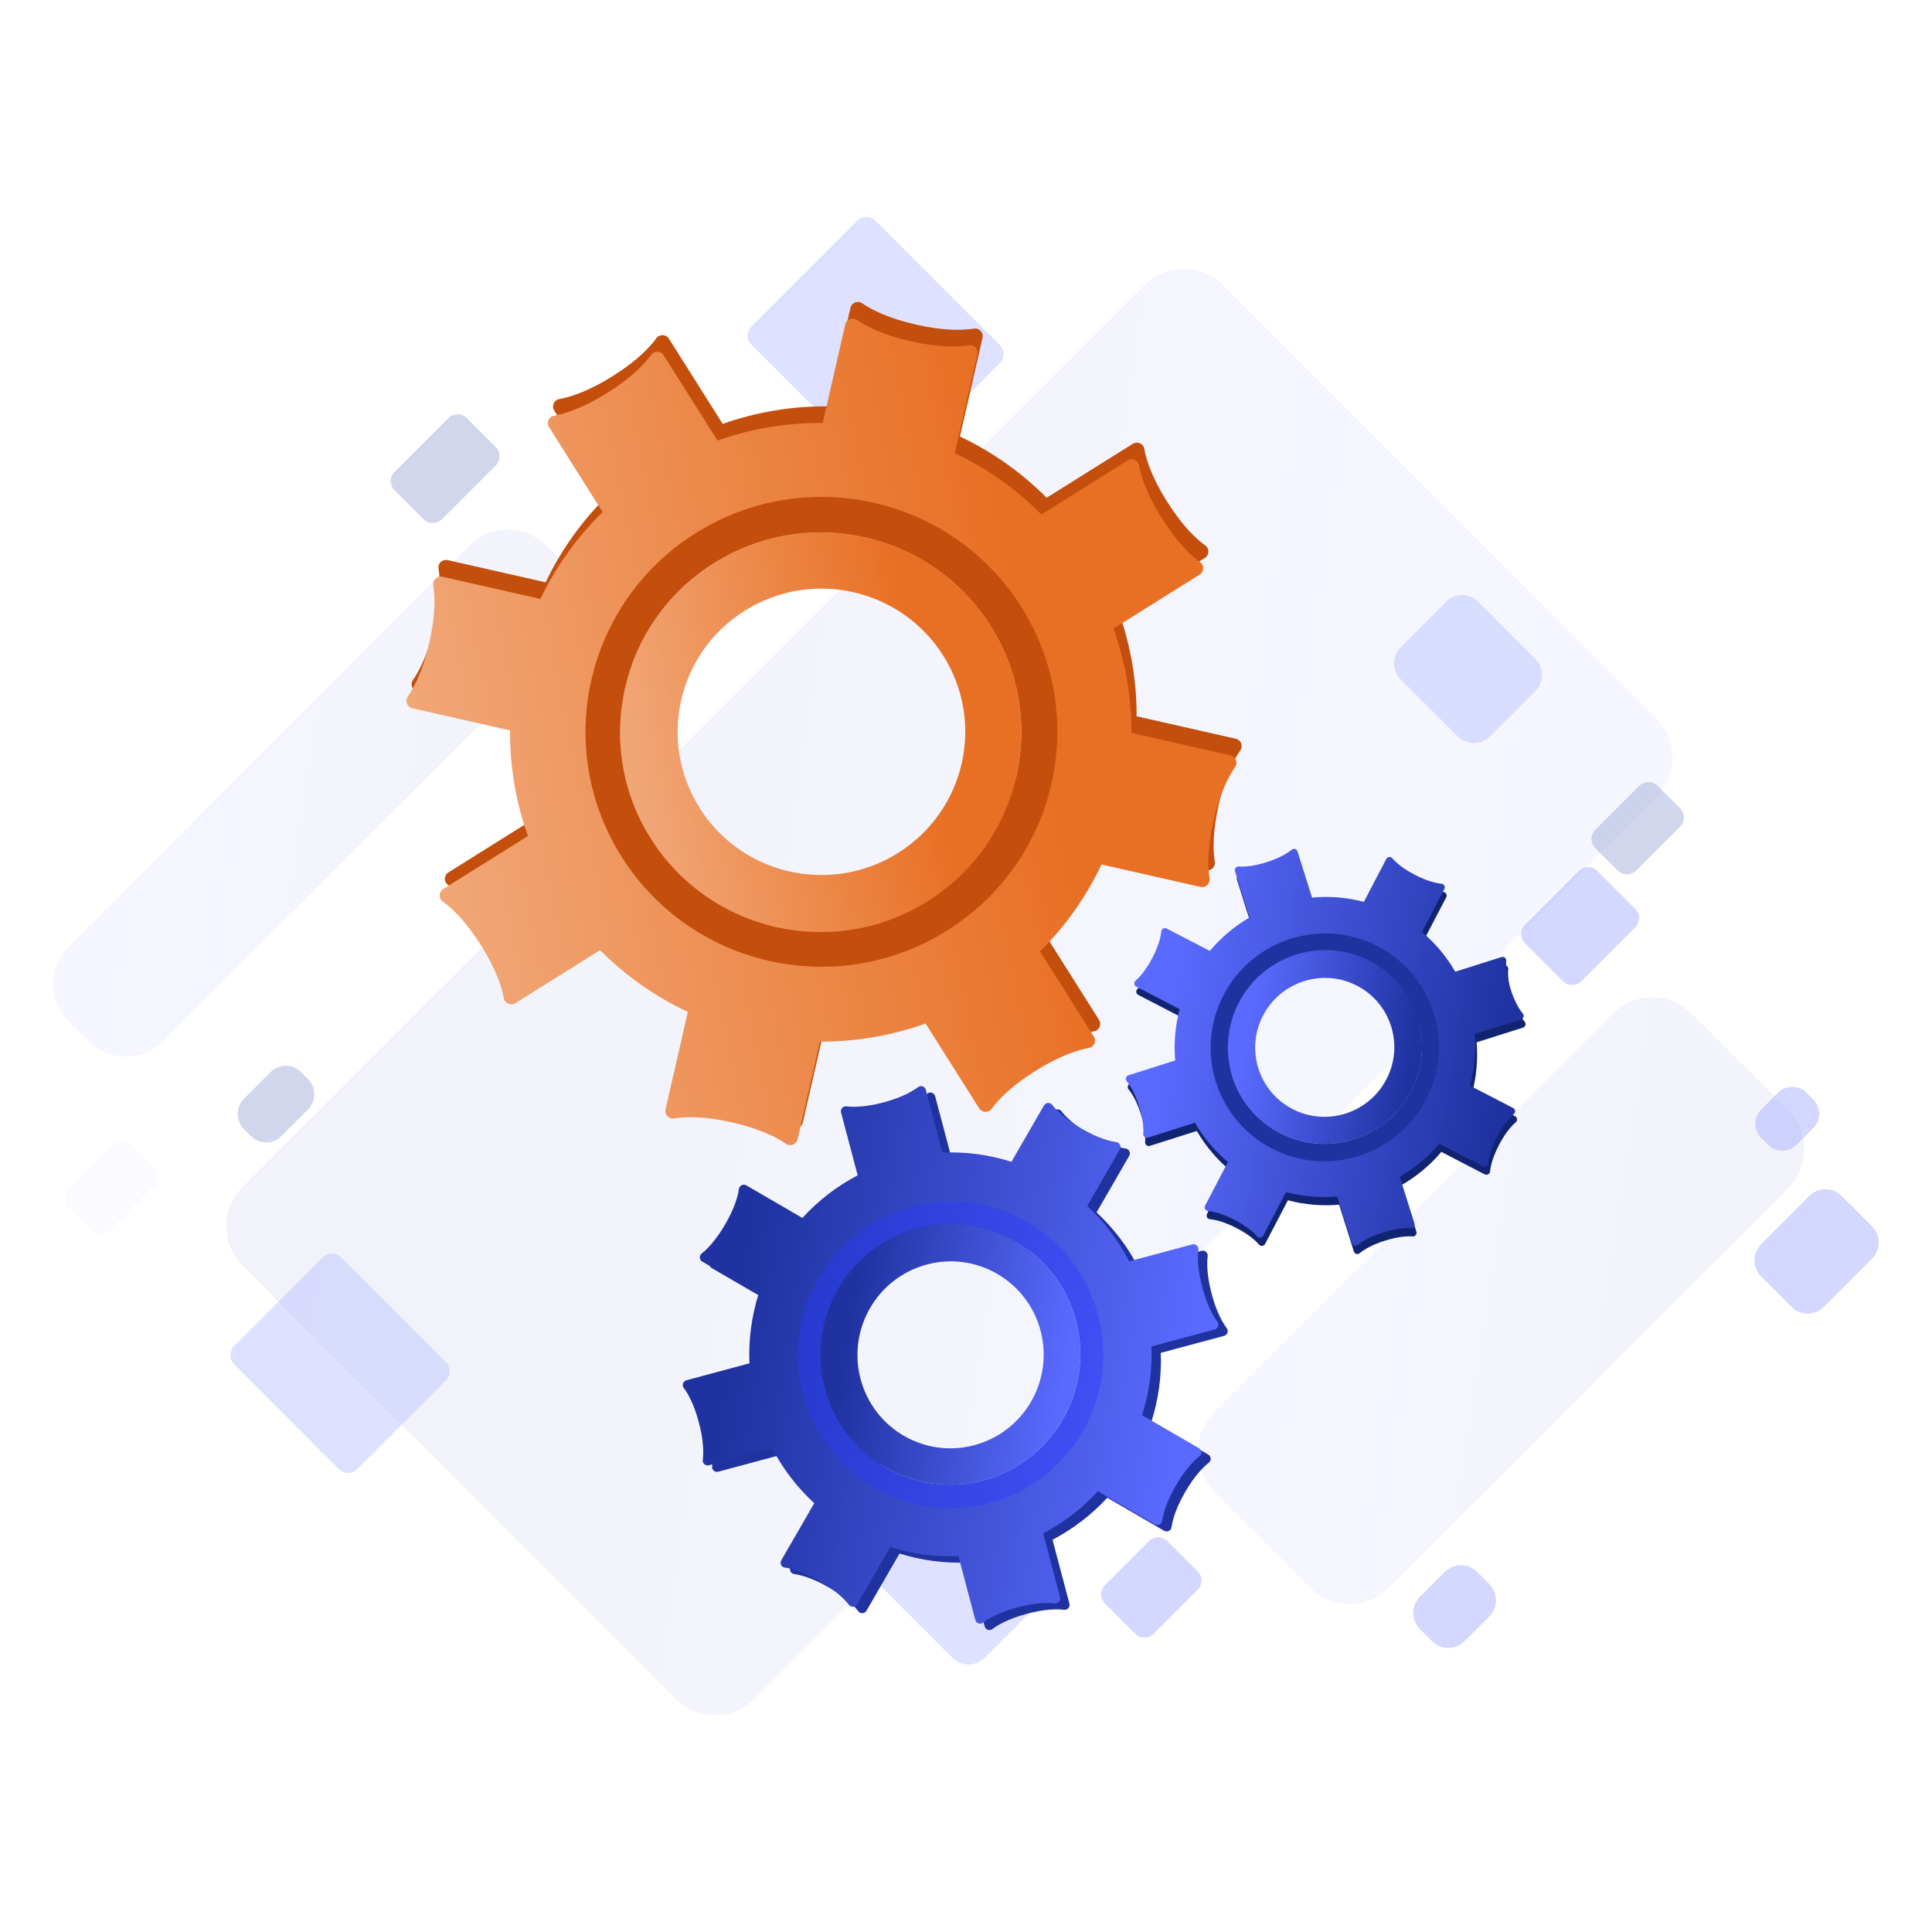 <svg width="637" height="637" viewBox="0 0 637 637" fill="none" xmlns="http://www.w3.org/2000/svg">
<g opacity="0.4">
<path opacity="0.5" d="M309.174 487.813L287.53 509.456C284.593 512.394 284.593 517.157 287.53 520.095L314.029 546.594C316.967 549.532 321.73 549.532 324.668 546.594L346.311 524.951C349.249 522.013 349.249 517.25 346.311 514.312L319.813 487.813C316.875 484.875 312.111 484.875 309.174 487.813Z" fill="#5A6AFF"/>
<g opacity="0.15">
<path d="M545.997 262.9L248.827 560.07C241.613 567.284 229.918 567.284 222.704 560.07L80.048 417.414C72.834 410.2 72.834 398.505 80.048 391.291L377.218 94.121C384.432 86.906 396.127 86.906 403.341 94.121L545.997 236.777C553.211 243.991 553.211 255.686 545.997 262.9Z" fill="url(#paint0_linear_1789_1523)"/>
</g>
<path opacity="0.5" d="M329.621 119.804L294.806 154.619C293.13 156.295 290.417 156.295 288.741 154.619L247.776 113.654C246.1 111.978 246.1 109.265 247.776 107.59L282.591 72.774C284.266 71.099 286.98 71.099 288.655 72.774L329.621 113.74C331.296 115.415 331.296 118.129 329.621 119.804Z" fill="#5A6AFF"/>
<path opacity="0.5" d="M147 455.153L117.78 484.372C116.105 486.047 113.392 486.047 111.716 484.372L77.191 449.847C75.516 448.171 75.516 445.458 77.191 443.782L106.41 414.563C108.085 412.888 110.799 412.888 112.474 414.563L147 449.089C148.675 450.764 148.675 453.477 147 455.153Z" fill="#5A6AFF"/>
<path opacity="0.5" d="M476.783 198.421L461.845 213.36C458.907 216.298 458.907 221.061 461.845 223.999L480.632 242.786C483.57 245.724 488.334 245.724 491.271 242.786L506.21 227.848C509.148 224.91 509.148 220.146 506.21 217.209L487.423 198.421C484.485 195.483 479.721 195.483 476.783 198.421Z" fill="#5A6AFF"/>
<path opacity="0.5" d="M89.26 353.443L80.411 362.292C77.663 365.039 77.663 369.494 80.411 372.242L82.787 374.618C85.535 377.365 89.989 377.365 92.737 374.618L101.586 365.769C104.333 363.022 104.333 358.567 101.586 355.819L99.21 353.443C96.462 350.696 92.007 350.696 89.26 353.443Z" fill="#1F32A0"/>
<g opacity="0.15">
<path d="M186.053 211.117L54.069 343.101C47.097 350.073 35.794 350.073 28.825 343.101L22.796 337.072C15.824 330.1 15.824 318.796 22.796 311.827L154.779 179.844C161.751 172.872 173.055 172.872 180.023 179.844L186.053 185.873C193.025 192.845 193.025 204.149 186.053 211.117Z" fill="url(#paint1_linear_1789_1523)"/>
</g>
<path opacity="0.5" d="M147.843 137.852L130.098 155.597C128.424 157.271 128.424 159.985 130.098 161.659L139.645 171.206C141.319 172.88 144.034 172.88 145.708 171.206L163.452 153.462C165.127 151.787 165.127 149.073 163.452 147.399L153.906 137.852C152.231 136.178 149.517 136.178 147.843 137.852Z" fill="#1F32A0"/>
<path opacity="0.5" d="M540.477 259.091L525.993 273.574C524.319 275.249 524.319 277.963 525.993 279.637L533.401 287.044C535.075 288.719 537.789 288.719 539.463 287.044L553.947 272.561C555.621 270.887 555.621 268.172 553.947 266.498L546.54 259.091C544.865 257.417 542.151 257.417 540.477 259.091Z" fill="#1F32A0"/>
<g opacity="0.15">
<path opacity="0.5" d="M37.211 377.66L22.727 392.144C21.053 393.818 21.053 396.532 22.727 398.207L30.134 405.614C31.809 407.288 34.523 407.288 36.197 405.614L50.681 391.13C52.355 389.456 52.355 386.742 50.681 385.068L43.273 377.66C41.599 375.986 38.885 375.986 37.211 377.66Z" fill="#5A6AFF"/>
</g>
<path opacity="0.5" d="M196.143 206.139L203.156 199.126C205.332 196.95 208.863 196.95 211.039 199.126L212.922 201.009C215.097 203.184 215.097 206.716 212.922 208.891L205.908 215.904C203.733 218.08 200.202 218.08 198.026 215.904L196.143 214.022C193.968 211.846 193.968 208.315 196.143 206.139Z" fill="#1F32A0"/>
<path opacity="0.5" d="M596.556 394.317L580.66 410.212C577.722 413.15 577.722 417.914 580.66 420.852L590.696 430.887C593.633 433.825 598.397 433.825 601.335 430.887L617.23 414.991C620.168 412.054 620.168 407.29 617.23 404.352L607.195 394.317C604.257 391.379 599.494 391.379 596.556 394.317Z" fill="#2B39FF"/>
<path opacity="0.5" d="M476.365 518.287L468.17 526.482C465.232 529.42 465.232 534.183 468.17 537.121L472.206 541.157C475.144 544.095 479.907 544.095 482.845 541.157L491.04 532.962C493.978 530.024 493.978 525.26 491.04 522.323L487.004 518.287C484.066 515.349 479.303 515.349 476.365 518.287Z" fill="#2B39FF"/>
<g opacity="0.15">
<path d="M589.441 391.968L458.044 523.365C450.83 530.579 439.134 530.579 431.92 523.365L400.325 491.77C393.111 484.556 393.111 472.861 400.325 465.647L531.722 334.25C538.936 327.036 550.631 327.036 557.846 334.25L589.441 365.845C596.655 373.059 596.655 384.754 589.441 391.968Z" fill="url(#paint2_linear_1789_1523)"/>
</g>
<path opacity="0.5" d="M520.576 287.148L502.789 304.936C501.115 306.61 501.115 309.324 502.789 310.998L515.311 323.52C516.985 325.194 519.699 325.194 521.374 323.52L539.161 305.733C540.835 304.059 540.835 301.344 539.161 299.67L526.639 287.148C524.965 285.474 522.25 285.474 520.576 287.148Z" fill="#2B39FF"/>
<path opacity="0.5" d="M378.842 508.115L364.32 522.637C362.646 524.311 362.646 527.025 364.32 528.699L374.297 538.676C375.971 540.35 378.685 540.351 380.36 538.676L394.881 524.155C396.556 522.48 396.556 519.766 394.881 518.092L384.904 508.115C383.23 506.441 380.516 506.441 378.842 508.115Z" fill="#2B39FF"/>
<path opacity="0.5" d="M586.246 360.285L580.71 365.821C578.118 368.413 578.118 372.616 580.71 375.208L582.951 377.449C585.543 380.041 589.746 380.041 592.338 377.449L597.874 371.913C600.466 369.321 600.466 365.118 597.874 362.526L595.633 360.285C593.041 357.693 588.838 357.693 586.246 360.285Z" fill="#2B39FF"/>
</g>
<path d="M360.716 340.034C362.458 339.725 363.293 337.744 362.359 336.266L344.625 308.177C353.142 299.737 359.932 290.02 364.895 279.538L397.503 286.927C399.213 287.316 400.806 285.86 400.532 284.134C399.958 280.605 399.719 274.439 401.853 265.123C403.991 255.787 406.892 250.335 408.946 247.401C409.959 245.958 409.144 243.965 407.427 243.567L374.749 236.161C374.79 224.606 372.86 212.978 368.847 201.751L397.245 183.966C398.738 183.029 398.831 180.879 397.413 179.854C394.496 177.764 389.948 173.56 384.845 165.477C379.737 157.384 377.902 151.479 377.275 147.956C376.959 146.239 374.975 145.392 373.481 146.328L345.084 164.114C336.663 155.651 326.974 148.88 316.502 143.911L323.955 111.37C324.337 109.656 322.888 108.064 321.142 108.347C317.597 108.917 311.406 109.16 302.048 107.038C292.684 104.908 287.2 102.028 284.254 99.987C282.811 98.99 280.801 99.792 280.412 101.493L272.976 133.964C261.338 133.875 249.604 135.764 238.275 139.751L220.541 111.663C219.608 110.185 217.455 110.077 216.419 111.507C214.314 114.402 210.107 118.937 201.976 124.027C193.844 129.12 187.911 130.939 184.378 131.576C182.649 131.878 181.802 133.866 182.735 135.343L200.402 163.324C191.806 171.754 184.933 181.478 179.9 191.992L147.604 184.673C145.894 184.284 144.302 185.74 144.575 187.466C145.146 190.995 145.378 197.167 143.244 206.484C141.117 215.812 138.205 221.272 136.151 224.205C135.151 225.641 135.954 227.642 137.68 228.033L169.874 235.33C169.794 247.013 171.718 258.794 175.782 270.149L147.862 287.634C146.369 288.571 146.263 290.727 147.694 291.746C150.598 293.842 155.159 298.04 160.262 306.123C165.37 314.216 167.195 320.128 167.832 323.644C168.138 325.367 170.132 326.208 171.626 325.271L199.545 307.786C208.062 316.35 217.891 323.182 228.5 328.154L221.152 360.23C220.757 361.95 222.219 363.536 223.955 363.262C227.5 362.692 233.704 362.443 243.059 364.565C252.423 366.695 257.907 369.575 260.853 371.616C262.296 372.613 264.303 371.811 264.695 370.11L272.061 337.948C283.757 337.986 295.535 336.027 306.889 331.963L324.557 359.943C325.49 361.421 327.652 361.523 328.678 360.099C330.783 357.204 335.003 352.662 343.122 347.579C351.253 342.486 357.187 340.668 360.719 340.031L360.716 340.034ZM307.507 291.701C276.578 311.073 235.746 301.811 216.308 271.021C196.867 240.232 206.18 199.578 237.109 180.207C268.039 160.836 308.874 170.082 328.315 200.872C347.756 231.661 338.44 272.33 307.51 291.701H307.507Z" fill="#C44E0C"/>
<path d="M359.003 345.525C360.745 345.216 361.579 343.235 360.646 341.757L342.912 313.669C351.429 305.228 358.219 295.511 363.181 285.029L395.789 292.418C397.5 292.807 399.092 291.351 398.818 289.625C398.245 286.096 398.006 279.93 400.14 270.614C402.277 261.279 405.179 255.826 407.233 252.892C408.246 251.45 407.431 249.456 405.714 249.058L373.036 241.653C373.077 230.097 371.147 218.469 367.134 207.242L395.531 189.457C397.025 188.52 397.118 186.371 395.7 185.345C392.783 183.256 388.235 179.051 383.132 170.968C378.023 162.875 376.189 156.97 375.561 153.447C375.246 151.73 373.262 150.883 371.768 151.82L343.371 169.605C334.949 161.142 325.261 154.371 314.788 149.402L322.241 116.861C322.624 115.148 321.174 113.555 319.429 113.839C315.884 114.409 309.692 114.651 300.335 112.53C290.971 110.399 285.486 107.52 282.54 105.478C281.098 104.481 279.091 105.284 278.699 106.984L271.262 139.455C259.624 139.366 247.891 141.255 236.562 145.243L218.828 117.154C217.894 115.676 215.741 115.568 214.706 116.998C212.601 119.893 208.394 124.429 200.262 129.518C192.131 134.611 186.197 136.43 182.665 137.067C180.936 137.369 180.088 139.357 181.022 140.835L198.689 168.815C190.092 177.246 183.219 186.969 178.187 197.483L145.891 190.164C144.181 189.775 142.588 191.231 142.862 192.957C143.432 196.486 143.665 202.659 141.531 211.975C139.403 221.304 136.492 226.763 134.438 229.696C133.438 231.133 134.24 233.133 135.967 233.524L168.161 240.821C168.081 252.504 170.005 264.285 174.069 275.64L146.149 293.125C144.655 294.062 144.55 296.218 145.98 297.237C148.885 299.333 153.446 303.531 158.548 311.614C163.657 319.707 165.482 325.619 166.119 329.135C166.425 330.858 168.419 331.699 169.912 330.762L197.832 313.277C206.349 321.841 216.178 328.673 226.787 333.645L219.439 365.721C219.044 367.441 220.506 369.027 222.239 368.753C225.784 368.183 231.988 367.935 241.342 370.056C250.706 372.187 256.191 375.066 259.137 377.107C260.58 378.104 262.586 377.302 262.978 375.601L270.345 343.439C282.04 343.477 293.818 341.518 305.173 337.454L322.84 365.434C323.773 366.912 325.939 367.014 326.961 365.59C329.067 362.695 333.287 358.154 341.406 353.07C349.537 347.977 355.47 346.159 359.003 345.522V345.525ZM305.794 297.193C274.864 316.564 234.033 307.302 214.595 276.512C195.153 245.723 204.466 205.07 235.396 185.699C266.325 166.327 307.16 175.573 326.602 206.363C346.043 237.152 336.727 277.821 305.797 297.193H305.794Z" fill="url(#paint3_linear_1789_1523)"/>
<path d="M312.231 306.834C348.598 284.058 359.548 236.251 336.683 200.04C313.824 163.84 265.82 152.96 229.453 175.736C193.087 198.512 182.127 246.325 204.986 282.526C227.851 318.736 275.868 329.609 312.235 306.834H312.231ZM305.798 297.183C274.868 316.554 234.036 307.292 214.598 276.503C195.157 245.713 204.47 205.06 235.4 185.689C266.329 166.318 307.164 175.564 326.605 206.35C346.047 237.139 336.73 277.809 305.801 297.18L305.798 297.183Z" fill="#C44E0C"/>
<path d="M305.797 297.183C336.727 277.812 346.043 237.139 326.601 206.353C307.16 175.564 266.325 166.318 235.396 185.692C204.466 205.063 195.157 245.716 214.595 276.506C234.036 307.295 274.868 316.557 305.794 297.186L305.797 297.183ZM296.064 281.252C273.899 295.132 244.632 288.507 230.695 266.435C216.757 244.363 223.436 215.207 245.597 201.327C267.771 187.441 297.048 194.075 310.985 216.147C324.923 238.219 318.238 267.362 296.064 281.252Z" fill="url(#paint4_linear_1789_1523)"/>
<path d="M234.794 483.486C234.651 484.627 235.721 485.528 236.817 485.232L257.672 479.632C261.271 486.544 265.995 492.634 271.549 497.736L260.679 516.556C260.109 517.543 260.704 518.814 261.832 518.974C264.135 519.298 268.008 520.337 273.381 523.458C278.763 526.583 281.592 529.436 283.019 531.274C283.719 532.179 285.114 532.058 285.691 531.07L296.583 512.209C303.75 514.46 311.343 515.502 319.082 515.174L324.653 536.23C324.946 537.338 326.261 537.81 327.172 537.128C329.032 535.72 332.517 533.707 338.52 532.096C344.53 530.481 348.547 530.481 350.856 530.771C351.983 530.905 352.891 529.838 352.598 528.729L347.027 507.673C353.904 504.074 359.975 499.363 365.077 493.818L383.843 504.714C384.833 505.281 386.101 504.689 386.264 503.552C386.592 501.243 387.636 497.351 390.754 491.949C393.882 486.547 396.726 483.696 398.561 482.26C399.456 481.556 399.348 480.155 398.367 479.585L379.639 468.711C381.935 461.503 383.024 453.853 382.731 446.053L403.587 440.454C404.682 440.161 405.166 438.842 404.479 437.925C403.087 436.058 401.083 432.574 399.488 426.545C397.892 420.516 397.908 416.48 398.191 414.165C398.335 413.031 397.264 412.123 396.169 412.419L375.393 417.999C371.813 411.04 367.103 404.896 361.545 399.746L372.31 381.104C372.88 380.117 372.285 378.846 371.157 378.687C368.857 378.362 364.978 377.314 359.605 374.196C354.222 371.078 351.394 368.218 349.967 366.38C349.267 365.482 347.872 365.597 347.295 366.594L336.562 385.175C329.325 382.875 321.64 381.799 313.808 382.133L308.33 361.431C308.037 360.322 306.718 359.845 305.81 360.533C303.95 361.934 300.466 363.953 294.462 365.565C288.452 367.18 284.433 367.173 282.127 366.89C280.999 366.746 280.092 367.823 280.385 368.931L285.863 389.634C278.904 393.271 272.769 398.058 267.638 403.686L249.14 392.946C248.149 392.37 246.882 392.972 246.719 394.102C246.391 396.412 245.35 400.313 242.231 405.712C239.104 411.113 236.26 413.964 234.425 415.401C233.53 416.104 233.638 417.506 234.622 418.076L253.172 428.844C250.895 436.097 249.844 443.788 250.178 451.62L229.402 457.2C228.307 457.493 227.826 458.818 228.51 459.729C229.902 461.596 231.909 465.09 233.501 471.109C235.097 477.139 235.081 481.174 234.798 483.489L234.794 483.486ZM275.053 459.761C268.985 436.826 282.601 413.26 305.463 407.123C328.325 400.985 351.77 414.598 357.837 437.533C363.905 460.468 350.299 484.04 327.437 490.178C304.578 496.315 281.12 482.696 275.053 459.761Z" fill="#1F32A0"/>
<path d="M231.717 481.369C231.574 482.509 232.644 483.41 233.74 483.114L254.595 477.515C258.194 484.426 262.918 490.516 268.472 495.618L257.602 514.438C257.032 515.426 257.627 516.697 258.755 516.856C261.057 517.181 264.93 518.219 270.304 521.34C275.686 524.465 278.514 527.319 279.941 529.156C280.642 530.061 282.037 529.94 282.614 528.953L293.506 510.091C300.673 512.343 308.266 513.384 316.005 513.056L321.576 534.112C321.869 535.221 323.184 535.692 324.095 535.01C325.955 533.603 329.439 531.59 335.443 529.978C341.453 528.363 345.47 528.363 347.779 528.653C348.906 528.787 349.814 527.72 349.521 526.612L343.95 505.556C350.827 501.956 356.897 497.246 362 491.701L380.766 502.597C381.756 503.164 383.024 502.571 383.186 501.434C383.514 499.125 384.559 495.233 387.677 489.831C390.805 484.429 393.649 481.579 395.484 480.142C396.379 479.438 396.27 478.037 395.289 477.467L376.562 466.593C378.858 459.386 379.947 451.735 379.654 443.935L400.51 438.336C401.605 438.043 402.089 436.724 401.401 435.807C400.01 433.941 398.006 430.456 396.41 424.427C394.815 418.398 394.831 414.363 395.114 412.047C395.257 410.913 394.187 410.005 393.092 410.302L372.316 415.882C368.736 408.923 364.025 402.779 358.468 397.629L369.233 378.987C369.803 377.999 369.207 376.729 368.08 376.569C365.78 376.244 361.901 375.197 356.528 372.079C351.145 368.96 348.317 366.1 346.89 364.263C346.189 363.364 344.794 363.479 344.218 364.476L333.484 383.057C326.248 380.758 318.563 379.681 310.731 380.016L305.253 359.313C304.96 358.205 303.641 357.727 302.733 358.415C300.873 359.816 297.389 361.836 291.385 363.447C285.375 365.062 281.355 365.056 279.05 364.772C277.922 364.629 277.014 365.705 277.307 366.814L282.786 387.516C275.826 391.153 269.692 395.941 264.561 401.568L246.063 390.829C245.072 390.252 243.804 390.854 243.642 391.985C243.314 394.294 242.272 398.196 239.154 403.594C236.027 408.996 233.182 411.85 231.348 413.283C230.453 413.987 230.561 415.388 231.545 415.958L250.095 426.727C247.817 433.979 246.766 441.671 247.101 449.503L226.325 455.083C225.229 455.376 224.748 456.701 225.433 457.612C226.825 459.478 228.832 462.972 230.424 468.992C232.02 475.021 232.004 479.056 231.72 481.372L231.717 481.369ZM271.976 457.644C265.908 434.708 279.524 411.143 302.386 405.005C325.248 398.868 348.693 412.48 354.76 435.415C360.828 458.351 347.221 481.923 324.359 488.06C301.501 494.198 278.043 480.579 271.976 457.644Z" fill="url(#paint5_linear_1789_1523)"/>
<path opacity="0.41" d="M264.749 459.78C271.883 486.748 299.456 502.756 326.34 495.535C353.219 488.318 369.223 460.608 362.089 433.641C354.954 406.674 327.382 390.66 300.504 397.877C273.616 405.097 257.614 432.813 264.749 459.78ZM271.979 457.646C265.911 434.711 279.527 411.145 302.389 405.008C325.248 398.87 348.696 412.483 354.763 435.418C360.831 458.353 347.224 481.926 324.362 488.063C301.504 494.201 278.046 480.582 271.979 457.646Z" fill="#2B39FF"/>
<path d="M271.979 457.647C278.046 480.582 301.504 494.201 324.363 488.063C347.221 481.926 360.831 458.354 354.763 435.418C348.696 412.483 325.248 398.871 302.389 405.008C279.531 411.146 265.912 434.711 271.979 457.647ZM283.744 454.672C279.397 438.237 289.149 421.341 305.536 416.939C321.926 412.537 338.74 422.299 343.087 438.734C347.438 455.178 337.679 472.075 321.289 476.476C304.899 480.878 288.095 471.113 283.744 454.669V454.672Z" fill="url(#paint6_linear_1789_1523)"/>
<path d="M375.055 326.049C374.402 326.606 374.539 327.638 375.291 328.027L389.576 335.426C388.082 341.038 387.62 346.761 388.114 352.357L372.676 357.246C371.867 357.501 371.555 358.501 372.093 359.154C373.195 360.488 374.803 363.008 376.192 367.425C377.584 371.849 377.705 374.84 377.565 376.569C377.495 377.42 378.323 378.054 379.138 377.799L394.608 372.897C397.417 377.735 401.07 382.124 405.494 385.835L397.978 400.218C397.583 400.976 398.07 401.896 398.914 401.979C400.643 402.139 403.574 402.782 407.685 404.913C411.8 407.043 414.014 409.063 415.138 410.381C415.689 411.022 416.728 410.891 417.123 410.133L424.639 395.749C430.229 397.227 435.936 397.686 441.529 397.199L446.377 412.624C446.635 413.433 447.632 413.745 448.291 413.2C449.632 412.095 452.161 410.477 456.591 409.075C461.025 407.674 464.025 407.537 465.754 407.668C466.602 407.731 467.245 406.903 466.99 406.098L462.152 390.704C467.038 387.892 471.481 384.232 475.239 379.793L489.524 387.191C490.276 387.58 491.202 387.099 491.285 386.249C491.457 384.522 492.107 381.599 494.257 377.48C496.41 373.362 498.445 371.149 499.767 370.018C500.417 369.467 500.283 368.429 499.531 368.04L485.297 360.667C486.826 355.039 487.32 349.293 486.852 343.665L502.143 338.821C502.952 338.566 503.264 337.566 502.726 336.913C501.624 335.578 500.015 333.053 498.63 328.638C497.235 324.218 497.117 321.224 497.257 319.494C497.324 318.65 496.499 318.01 495.681 318.268L480.44 323.096C477.615 318.195 473.927 313.739 469.452 309.99L476.841 295.849C477.236 295.091 476.752 294.167 475.905 294.087C474.179 293.922 471.245 293.285 467.133 291.154C463.018 289.023 460.808 286.998 459.681 285.685C459.133 285.039 458.091 285.176 457.696 285.934L450.307 300.075C444.651 298.578 438.873 298.129 433.22 298.648L428.442 283.443C428.187 282.628 427.187 282.322 426.531 282.86C425.19 283.965 422.658 285.587 418.228 286.991C413.794 288.393 410.794 288.53 409.065 288.399C408.217 288.335 407.574 289.163 407.829 289.969L412.619 305.216C407.72 308.063 403.277 311.764 399.525 316.239L385.292 308.866C384.54 308.477 383.61 308.965 383.53 309.809C383.358 311.535 382.705 314.465 380.559 318.577C378.406 322.695 376.371 324.909 375.049 326.039L375.055 326.049ZM409.122 333.231C417.31 317.564 436.643 311.446 452.301 319.558C467.962 327.67 474.016 346.939 465.831 362.606C457.642 378.273 438.312 384.401 422.652 376.289C406.991 368.177 400.933 348.898 409.119 333.234L409.122 333.231Z" fill="#112472"/>
<path d="M374.424 323.335C373.771 323.892 373.908 324.924 374.66 325.313L388.945 332.712C387.451 338.324 386.989 344.047 387.483 349.643L372.045 354.532C371.236 354.787 370.924 355.787 371.462 356.44C372.564 357.774 374.173 360.294 375.561 364.711C376.953 369.135 377.074 372.126 376.934 373.856C376.864 374.706 377.692 375.34 378.507 375.085L393.977 370.183C396.786 375.021 400.439 379.41 404.863 383.121L397.347 397.504C396.952 398.262 397.439 399.183 398.283 399.265C400.013 399.425 402.943 400.068 407.055 402.199C411.17 404.33 413.383 406.349 414.507 407.667C415.058 408.308 416.097 408.177 416.492 407.419L424.008 393.036C429.598 394.513 435.306 394.972 440.898 394.485L445.746 409.91C446.004 410.719 447.001 411.031 447.66 410.486C449.001 409.381 451.53 407.763 455.96 406.362C460.394 404.96 463.394 404.823 465.123 404.954C465.971 405.018 466.614 404.189 466.359 403.384L461.521 387.991C466.407 385.178 470.85 381.519 474.608 377.079L488.893 384.477C489.645 384.866 490.572 384.385 490.654 383.535C490.826 381.808 491.476 378.885 493.626 374.766C495.779 370.648 497.814 368.435 499.136 367.304C499.786 366.753 499.652 365.715 498.9 365.326L484.667 357.953C486.195 352.325 486.689 346.579 486.221 340.951L501.512 336.107C502.321 335.852 502.633 334.852 502.095 334.199C500.993 332.865 499.384 330.339 497.999 325.924C496.604 321.504 496.486 318.51 496.626 316.78C496.693 315.936 495.868 315.296 495.05 315.554L479.809 320.383C476.984 315.481 473.296 311.025 468.821 307.276L476.21 293.135C476.605 292.377 476.121 291.453 475.274 291.374C473.548 291.208 470.614 290.571 466.503 288.44C462.388 286.309 460.177 284.284 459.05 282.972C458.502 282.325 457.46 282.462 457.065 283.22L449.676 297.361C444.02 295.864 438.242 295.415 432.589 295.934L427.811 280.729C427.556 279.914 426.556 279.608 425.9 280.146C424.559 281.252 422.027 282.873 417.597 284.277C413.163 285.679 410.163 285.816 408.434 285.685C407.586 285.621 406.943 286.45 407.198 287.255L411.988 302.502C407.09 305.349 402.647 309.05 398.895 313.525L384.661 306.152C383.909 305.763 382.979 306.251 382.899 307.095C382.727 308.821 382.075 311.751 379.928 315.863C377.775 319.981 375.74 322.195 374.418 323.325L374.424 323.335ZM408.491 330.517C416.68 314.85 436.013 308.732 451.67 316.844C467.331 324.956 473.385 344.225 465.2 359.892C457.011 375.559 437.682 381.687 422.021 373.575C406.36 365.463 400.302 346.184 408.488 330.52L408.491 330.517Z" fill="url(#paint7_linear_1789_1523)"/>
<path d="M403.443 328.062C393.818 346.48 400.939 369.142 419.358 378.681C437.771 388.217 460.499 381.019 470.127 362.597C479.752 344.178 472.634 321.51 454.221 311.974C435.802 302.435 413.071 309.64 403.446 328.058L403.443 328.062ZM408.494 330.52C416.683 314.853 436.016 308.735 451.673 316.847C467.334 324.959 473.388 344.229 465.203 359.896C457.014 375.563 437.685 381.691 422.024 373.578C406.363 365.466 400.305 346.187 408.491 330.524L408.494 330.52Z" fill="#1F32A0"/>
<path d="M408.494 330.52C400.306 346.187 406.367 365.466 422.027 373.575C437.688 381.687 457.018 375.56 465.206 359.893C473.395 344.225 467.337 324.956 451.676 316.844C436.016 308.732 416.683 314.853 408.497 330.517L408.494 330.52ZM416.46 334.798C422.327 323.571 436.181 319.179 447.408 324.994C458.636 330.81 462.98 344.63 457.113 355.854C451.243 367.084 437.382 371.476 426.155 365.661C414.928 359.845 410.59 346.028 416.46 334.798Z" fill="url(#paint8_linear_1789_1523)"/>
<defs>
<linearGradient id="paint0_linear_1789_1523" x1="181.312" y1="-95.497" x2="585.982" y2="-32.903" gradientUnits="userSpaceOnUse">
<stop stop-color="#1F32A0"/>
<stop offset="1" stop-color="#5A6AFF"/>
</linearGradient>
<linearGradient id="paint1_linear_1789_1523" x1="56.435" y1="107.498" x2="203.879" y2="130.304" gradientUnits="userSpaceOnUse">
<stop stop-color="#5A6AFF"/>
<stop offset="1" stop-color="#1F32A0"/>
</linearGradient>
<linearGradient id="paint2_linear_1789_1523" x1="439.649" y1="251.591" x2="609.35" y2="277.84" gradientUnits="userSpaceOnUse">
<stop stop-color="#5A6AFF"/>
<stop offset="1" stop-color="#1F32A0"/>
</linearGradient>
<linearGradient id="paint3_linear_1789_1523" x1="288.958" y1="-37.401" x2="61.363" y2="7.11" gradientUnits="userSpaceOnUse">
<stop stop-color="#E87024"/>
<stop offset="0.866" stop-color="#F1A676"/>
</linearGradient>
<linearGradient id="paint4_linear_1789_1523" x1="279.359" y1="106.695" x2="169.325" y2="128.213" gradientUnits="userSpaceOnUse">
<stop stop-color="#E87024"/>
<stop offset="0.866" stop-color="#F1A676"/>
</linearGradient>
<linearGradient id="paint5_linear_1789_1523" x1="264.63" y1="289.619" x2="414.552" y2="312.726" gradientUnits="userSpaceOnUse">
<stop stop-color="#1F32A0"/>
<stop offset="1" stop-color="#5A6AFF"/>
</linearGradient>
<linearGradient id="paint6_linear_1789_1523" x1="289.704" y1="370.309" x2="362.433" y2="381.516" gradientUnits="userSpaceOnUse">
<stop stop-color="#1F32A0"/>
<stop offset="1" stop-color="#5A6AFF"/>
</linearGradient>
<linearGradient id="paint7_linear_1789_1523" x1="400.542" y1="229.309" x2="511.863" y2="246.566" gradientUnits="userSpaceOnUse">
<stop stop-color="#5A6AFF"/>
<stop offset="1" stop-color="#1F32A0"/>
</linearGradient>
<linearGradient id="paint8_linear_1789_1523" x1="419.168" y1="288.571" x2="473.492" y2="296.989" gradientUnits="userSpaceOnUse">
<stop stop-color="#5A6AFF"/>
<stop offset="1" stop-color="#1F32A0"/>
</linearGradient>
</defs>
</svg>
